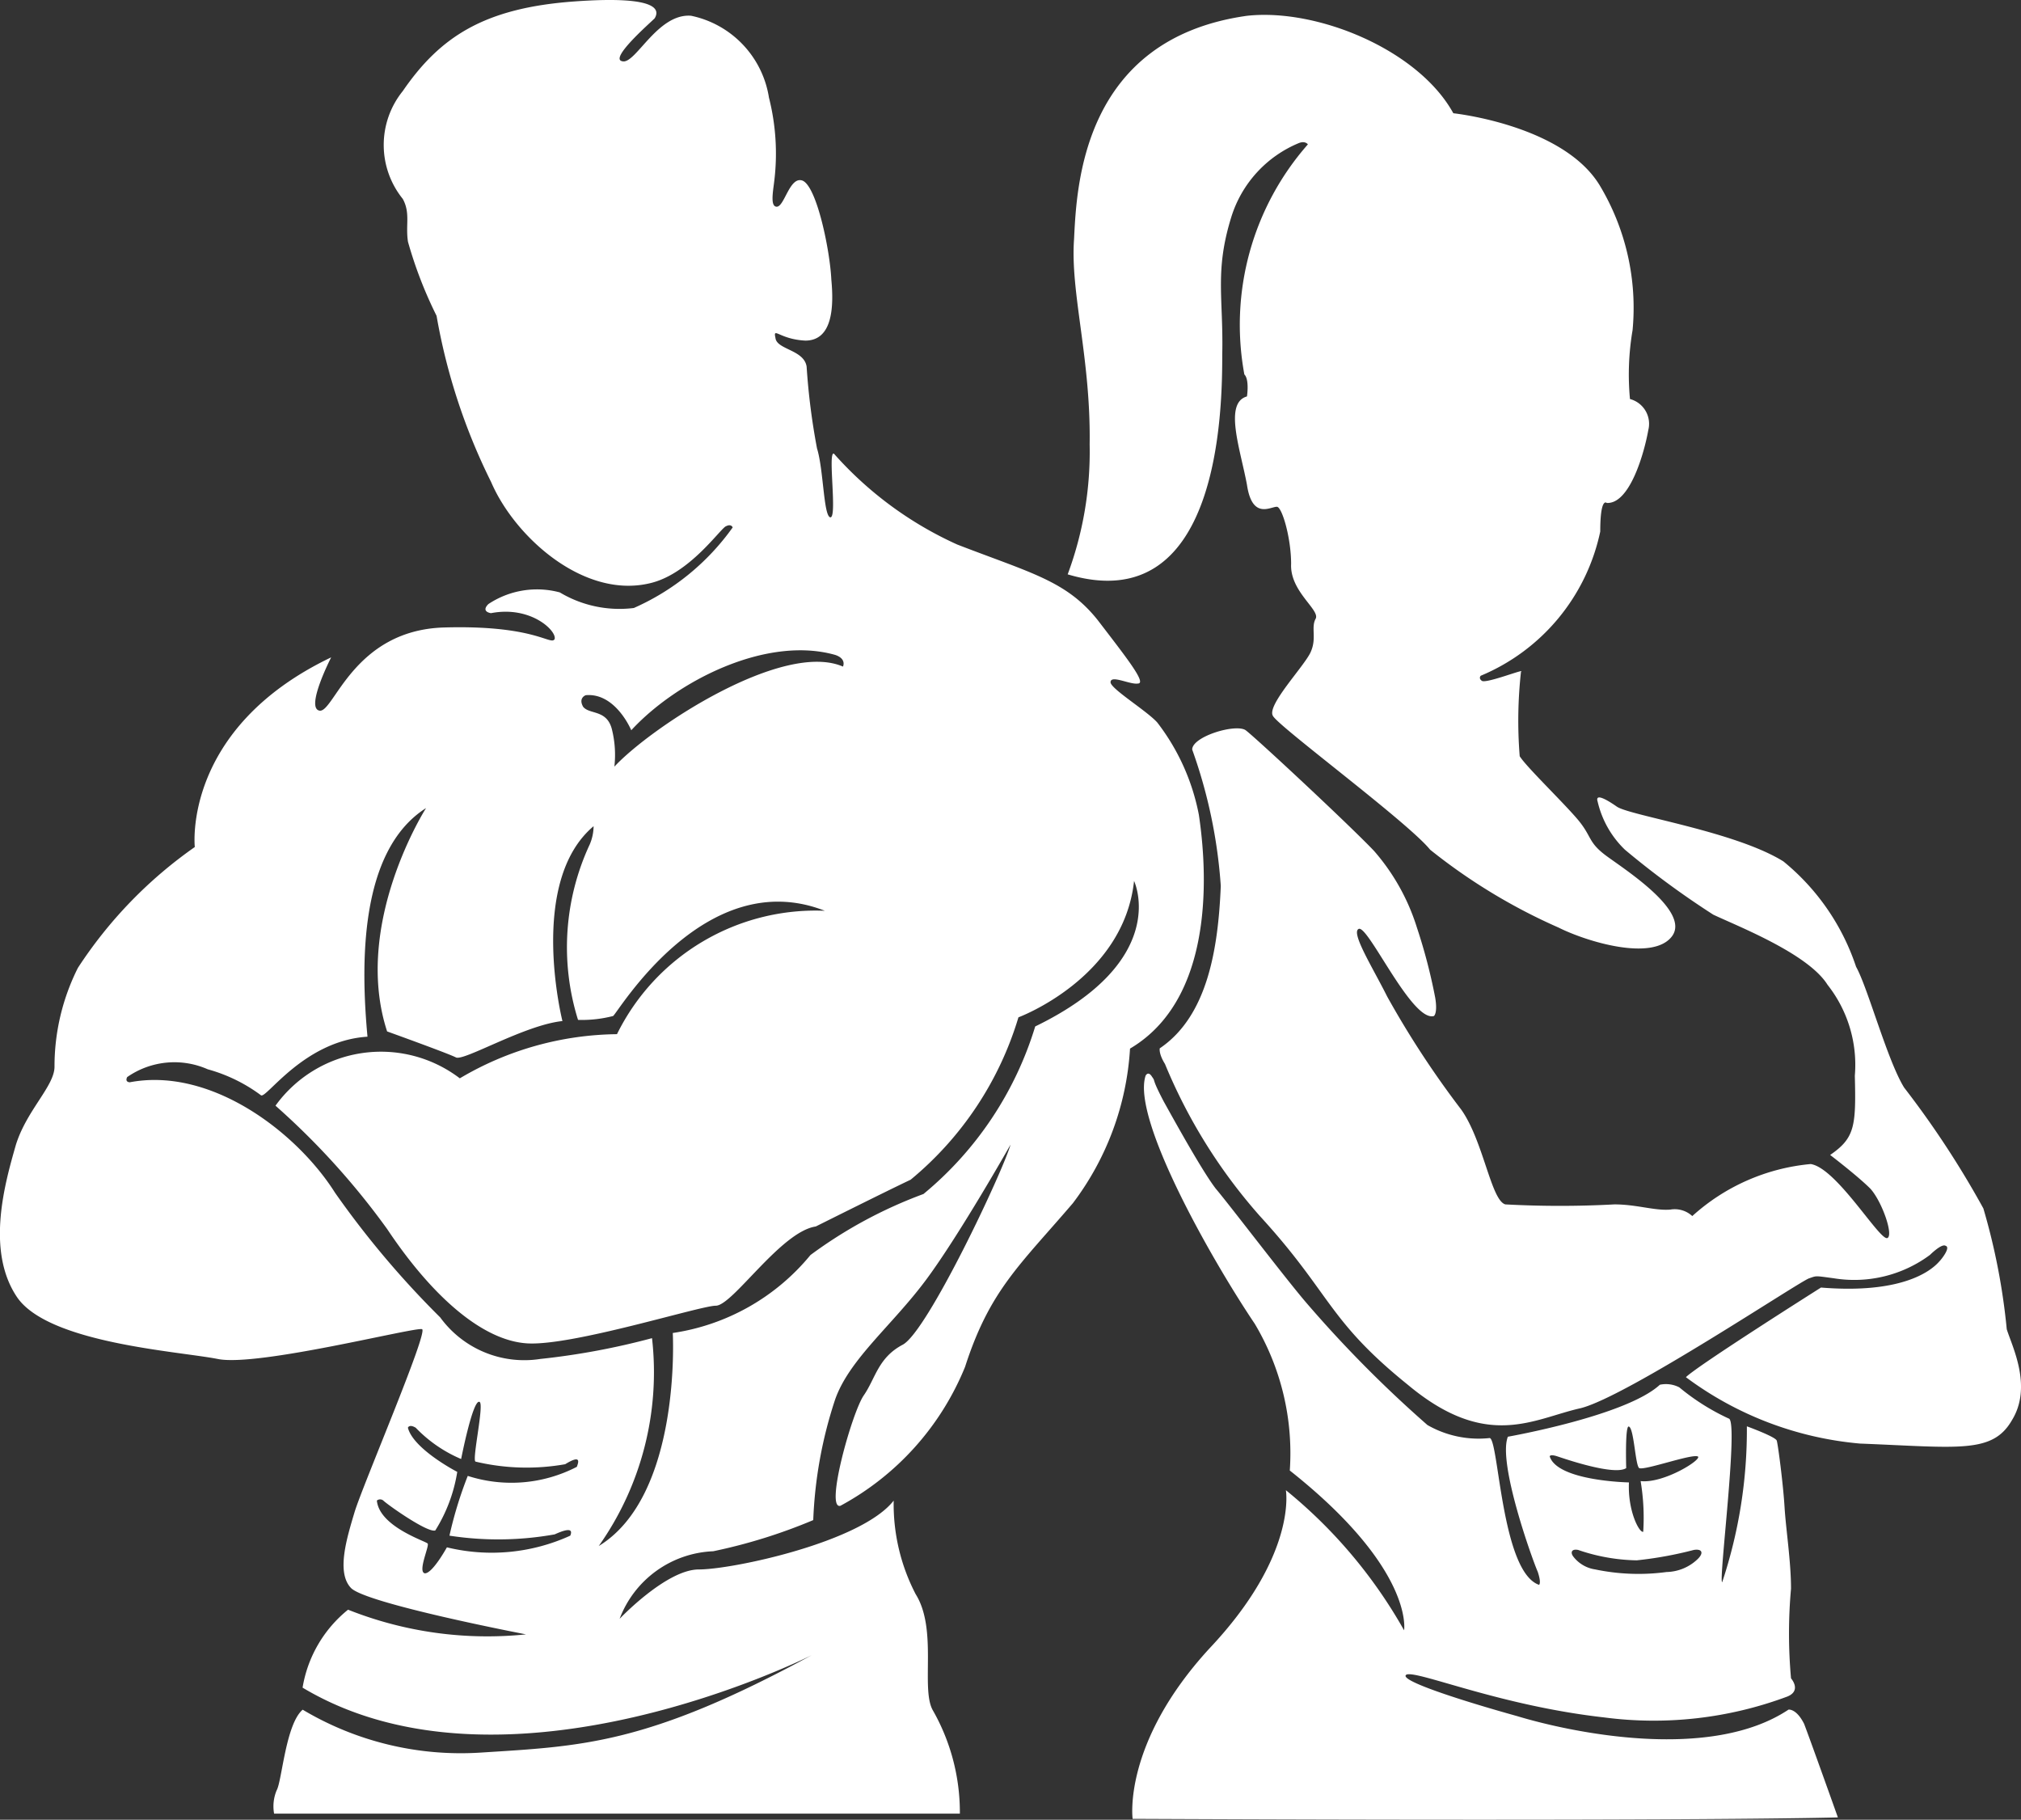 <?xml version="1.0" encoding="UTF-8"?> <svg xmlns="http://www.w3.org/2000/svg" width="55.204" height="49.698" viewBox="0 0 55.204 49.698"><rect x="0" y="0" width="55.204" height="49.698" fill="#333333" stroke="none"/><g id="Unisex_Personal_Trainer" data-name="Unisex Personal Trainer" transform="translate(-20.975 -102.875)"><path id="Path_94" data-name="Path 94" d="M30.913,49.549s-.284-2.058,2.093-4.648c2.413-2.554,2.093-4.328,2.093-4.328A13.4,13.4,0,0,1,38.328,44.4s.284-1.667-3.122-4.364a6.9,6.9,0,0,0-.958-4.009c-1.171-1.738-3.37-5.606-2.98-6.776,0,0,.071-.142.177.035.106.142-.035,0,.319.674.355.639,1.064,1.916,1.419,2.377.39.461,1.845,2.377,2.448,3.087a33.252,33.252,0,0,0,3.335,3.37,2.808,2.808,0,0,0,1.7.355c.248.035.319,3.654,1.348,4.009,0,0,.071-.035-.035-.355-.142-.319-1.1-2.98-.816-3.69,0,0,3.229-.568,4.151-1.419a.792.792,0,0,1,.532.071,6.124,6.124,0,0,0,1.348.851c.284.035-.284,4.47-.177,4.47a13.185,13.185,0,0,0,.674-4.257s.781.284.816.39.177,1.206.213,1.809.177,1.49.177,2.235a13.625,13.625,0,0,0,0,2.448c.142.177.177.39-.106.5a10.423,10.423,0,0,1-5,.568c-2.838-.319-5.073-1.277-5.393-1.171-.284.142,1.49.71,3.016,1.135,1.526.461,5.286,1.242,7.415-.177,0,0,.213-.035.426.39.177.461.922,2.554.922,2.554S46.63,49.62,30.913,49.549ZM44.395,39.97s-.035-1.171.071-1.135c.142.035.177,1.064.284,1.135.142.071,1.419-.39,1.6-.319.142.071-.922.745-1.561.674a6.039,6.039,0,0,1,.071,1.384c-.106.035-.426-.568-.39-1.348,0,0-1.951-.035-2.164-.71,0,0,0-.071.213,0S44.075,40.183,44.395,39.97Zm-1.313,2.235a5.162,5.162,0,0,0,1.6.284,10.459,10.459,0,0,0,1.561-.284c.213-.035.284.071.106.248a1.266,1.266,0,0,1-.851.355,5.764,5.764,0,0,1-1.951-.071.923.923,0,0,1-.6-.355C42.869,42.276,42.9,42.17,43.082,42.205Zm9.863-7.876c-.248.284-1.064.887-3.229.71,0,0-3.37,2.129-3.69,2.448A9.316,9.316,0,0,0,50.781,39.3c2.7.106,3.619.284,4.151-.639.568-.922,0-2.022-.142-2.483a17.673,17.673,0,0,0-.639-3.3,25.371,25.371,0,0,0-2.164-3.3c-.461-.745-.993-2.732-1.313-3.3A6.256,6.256,0,0,0,48.688,23.4c-1.313-.816-4.151-1.242-4.541-1.49-.355-.248-.6-.355-.532-.142a2.655,2.655,0,0,0,.745,1.313,23.683,23.683,0,0,0,2.413,1.774c.674.319,2.59,1.064,3.122,1.916a3.529,3.529,0,0,1,.745,2.483c.035,1.384,0,1.7-.674,2.164,0,0,.745.568,1.1.922.319.355.639,1.277.461,1.348-.213.071-1.384-1.916-2.093-2.022A5.571,5.571,0,0,0,46.2,33.087a.706.706,0,0,0-.6-.177c-.426.035-.922-.142-1.526-.142a27.726,27.726,0,0,1-2.98,0c-.39-.106-.6-1.738-1.206-2.59a25.51,25.51,0,0,1-2.022-3.087c-.39-.781-.993-1.738-.781-1.845.248-.142,1.455,2.554,2.058,2.377,0,0,.106-.071.035-.5a15.106,15.106,0,0,0-.5-1.916,5.8,5.8,0,0,0-1.171-2.093c-.674-.71-3.264-3.122-3.512-3.3-.284-.177-1.455.177-1.455.532a13.779,13.779,0,0,1,.781,3.725c-.071,1.7-.355,3.548-1.667,4.435,0,0-.035.142.142.426a14.722,14.722,0,0,0,2.59,4.151c1.951,2.129,1.845,2.838,4.045,4.612,2.164,1.809,3.441.922,4.719.639,1.277-.319,6-3.477,6.244-3.548.213-.071.142-.071.674,0a3.468,3.468,0,0,0,2.625-.639s.319-.319.426-.248C53.264,33.939,53.016,34.258,52.945,34.329ZM41.521,18.222a12.118,12.118,0,0,0-.035,2.306c.177.284,1.135,1.206,1.561,1.7s.284.639.816,1.029,2.306,1.526,1.774,2.2-2.306.142-3.087-.248a15.744,15.744,0,0,1-3.512-2.129c-.6-.745-4.151-3.37-4.293-3.654-.177-.284.851-1.348,1.029-1.738s0-.674.142-.922c.106-.248-.71-.745-.674-1.49,0-.71-.248-1.561-.39-1.561-.177,0-.674.355-.816-.6-.177-.958-.639-2.235,0-2.413,0,0,.071-.461-.071-.6A7.459,7.459,0,0,1,35.7,3.818s-.071-.106-.248-.035A3.221,3.221,0,0,0,33.609,5.8c-.461,1.49-.213,2.2-.248,3.761,0,1.526-.071,7.238-4.222,6a9.614,9.614,0,0,0,.6-3.548c.035-2.342-.532-4.151-.426-5.606.071-1.419.213-5.464,4.719-6.1,1.916-.213,4.683.922,5.641,2.661,0,0,3.016.319,4.009,1.987a6.5,6.5,0,0,1,.887,3.938,7.208,7.208,0,0,0-.071,1.88.7.7,0,0,1,.5.851c-.106.6-.5,2.022-1.135,1.987,0,0-.177-.177-.177.781a5.5,5.5,0,0,1-3.264,3.938s-.071.071.035.142C40.6,18.541,41.663,18.116,41.521,18.222ZM26.194,49.407H7.462a1.129,1.129,0,0,1,.071-.639c.142-.248.248-1.809.71-2.2A8.434,8.434,0,0,0,13.1,47.74c2.767-.177,4.541-.213,9.047-2.661,0,0-8.337,4.222-13.907.887a3.454,3.454,0,0,1,1.242-2.129,10.3,10.3,0,0,0,4.861.674s-4.435-.851-4.79-1.277c-.39-.426-.106-1.348.106-2.058s2.022-4.931,1.845-5-4.47,1.029-5.57.816c-1.064-.213-4.648-.426-5.5-1.7S.118,32.165.4,31.172c.284-.958,1.064-1.632,1.064-2.164a5.986,5.986,0,0,1,.639-2.7,12.059,12.059,0,0,1,3.193-3.3s-.355-3.229,3.725-5.18c0,0-.71,1.384-.319,1.455s.922-2.2,3.406-2.271,2.909.5,3.016.319c.071-.213-.639-.922-1.738-.71,0,0-.284-.035-.071-.248a2.4,2.4,0,0,1,1.951-.319,3.172,3.172,0,0,0,2.022.426,6.572,6.572,0,0,0,2.7-2.2s-.035-.106-.177-.035c-.142.035-.993,1.313-2.093,1.561-1.809.426-3.69-1.277-4.328-2.767A16.53,16.53,0,0,1,11.9,8.5a11.528,11.528,0,0,1-.781-2.022c-.071-.461.071-.781-.142-1.171a2.343,2.343,0,0,1,0-2.945C12,.873,13.209.093,15.657-.085s2.306.284,2.2.461c-.142.142-1.242,1.1-.887,1.171.355.106.958-1.313,1.88-1.242a2.712,2.712,0,0,1,2.129,2.235,6.221,6.221,0,0,1,.142,2.306c-.035.284-.106.674.071.674.213,0,.355-.851.71-.71.39.177.745,1.916.781,2.7.071.745.035,1.667-.71,1.667-.71-.035-.887-.39-.816-.071.035.319.781.319.851.781a18.345,18.345,0,0,0,.284,2.235c.177.568.177,1.809.355,1.88.213.071-.071-1.809.106-1.738a9.99,9.99,0,0,0,3.37,2.483c2.022.781,2.98.993,3.832,2.058.816,1.064,1.348,1.738,1.1,1.738-.213.035-.745-.248-.745-.035,0,.177.993.781,1.277,1.1a5.968,5.968,0,0,1,1.135,2.519c.142.958.639,4.9-1.88,6.386a7.758,7.758,0,0,1-1.561,4.222c-1.455,1.7-2.271,2.377-2.945,4.47A7.54,7.54,0,0,1,22.93,41c-.426.106.319-2.554.639-3.016s.39-1.029,1.064-1.384,2.732-4.719,2.945-5.464c0,0-1.384,2.448-2.306,3.69s-2.093,2.164-2.483,3.264a11.89,11.89,0,0,0-.6,3.3,14.8,14.8,0,0,1-2.732.851A2.858,2.858,0,0,0,16.9,44.086s1.277-1.348,2.164-1.348c.922,0,4.435-.745,5.322-1.88a5.338,5.338,0,0,0,.6,2.554c.6.958.142,2.554.461,3.158A5.635,5.635,0,0,1,26.194,49.407ZM12.571,39.722s.319-1.632.5-1.561c.142.035-.213,1.6-.106,1.632a6.031,6.031,0,0,0,2.448.071c.461-.284.355-.035.319.071a3.887,3.887,0,0,1-2.98.248,10.968,10.968,0,0,0-.5,1.632,8.729,8.729,0,0,0,2.874-.035c.39-.177.5-.142.426.035a5.174,5.174,0,0,1-3.37.319s-.39.71-.6.71c-.213-.035.142-.781.071-.816-.071-.071-1.313-.461-1.384-1.171a.137.137,0,0,1,.177,0c.106.106,1.206.887,1.419.816a4.271,4.271,0,0,0,.6-1.6c-.071-.035-1.206-.639-1.348-1.206,0,0,.035-.106.213,0A3.739,3.739,0,0,0,12.571,39.722Zm4.186-18.91c1.029-1.1,4.612-3.441,6.244-2.732,0,0,.106-.213-.213-.319-1.88-.532-4.328.71-5.57,2.058,0,0-.426-1.029-1.242-.958,0,0-.213.071-.071.319.177.213.639.071.781.6A2.882,2.882,0,0,1,16.757,20.812ZM7.5,30.072a20.471,20.471,0,0,1,3.051,3.37c1.206,1.809,2.59,3.051,3.832,3.122s4.719-1.029,5.144-1.029c.461,0,1.774-2.022,2.732-2.164,0,0,1.916-.958,2.59-1.277a9.155,9.155,0,0,0,2.945-4.435s2.874-1.064,3.158-3.725c0,0,1.029,2.164-2.7,3.974A9.528,9.528,0,0,1,25.2,32.484a12.392,12.392,0,0,0-3.087,1.667,6,6,0,0,1-3.761,2.129s.248,4.435-2.022,5.818a8.22,8.22,0,0,0,1.455-5.677,19.8,19.8,0,0,1-3.051.568A2.841,2.841,0,0,1,12,35.855a25.072,25.072,0,0,1-2.874-3.406c-1.029-1.632-3.37-3.441-5.606-3.016,0,0-.142,0-.071-.142a2.255,2.255,0,0,1,2.2-.213,4.387,4.387,0,0,1,1.455.71c.142.106,1.171-1.49,2.909-1.6-.177-1.916-.248-5.073,1.6-6.244,0,0-2.022,3.158-1.064,6.1,0,0,1.667.6,1.88.71s1.88-.887,2.909-.993c0,0-.958-3.8.851-5.322a1.293,1.293,0,0,1-.106.5,6.649,6.649,0,0,0-.319,4.79,3.4,3.4,0,0,0,.958-.106c.142-.106,2.519-4.151,5.783-2.874a6.05,6.05,0,0,0-5.677,3.37,8.587,8.587,0,0,0-4.293,1.206A3.553,3.553,0,0,0,7.5,30.072Z" transform="translate(21 103)" fill="#fff" fill-rule="evenodd"></path></g></svg> 